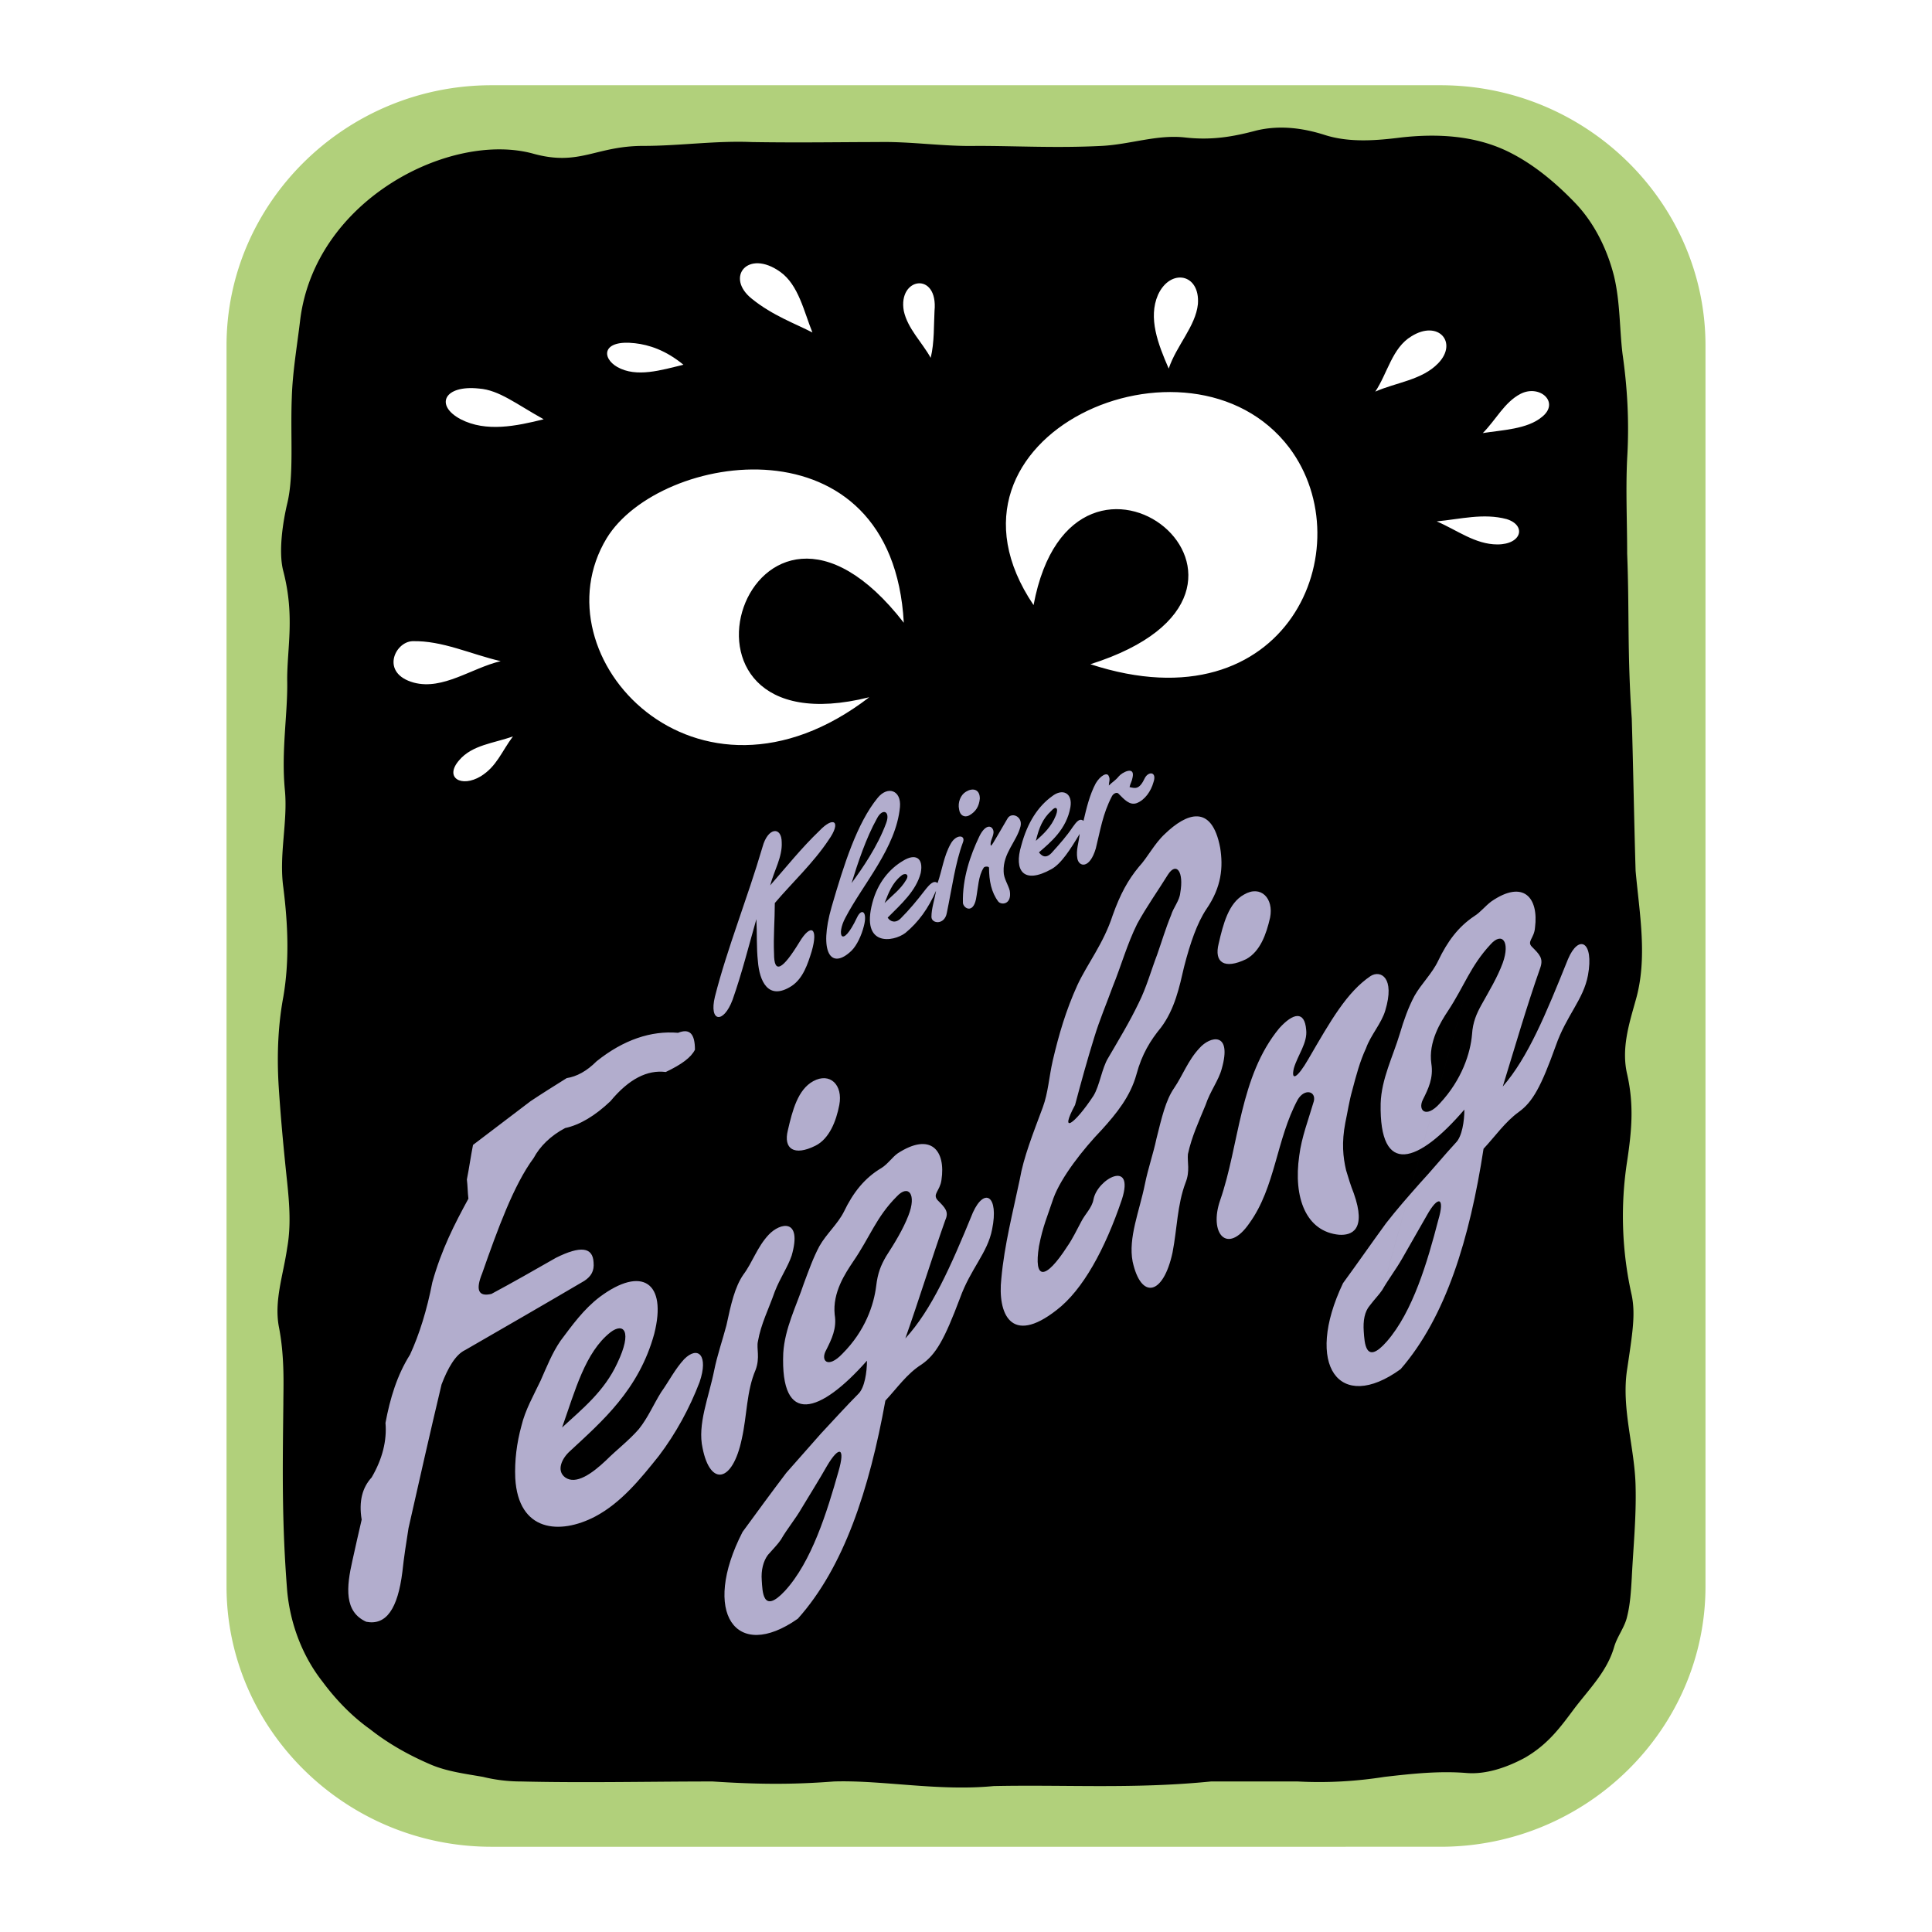 <svg xmlns="http://www.w3.org/2000/svg" width="2500" height="2500" viewBox="0 0 192.756 192.756"><g fill-rule="evenodd" clip-rule="evenodd"><path fill="#fff" d="M0 0h192.756v192.756H0V0z"/><path d="M56.77 12.564c1.149-.153 2.222-.459 3.371-.689a17.202 17.202 0 0 1 3.984-.459c3.678 0 7.278-.537 10.956-.46 4.137.153 8.274.077 12.412 0 3.447 0 6.895.46 10.266.46 4.137 0 8.197.229 12.258 0 2.068-.153 4.137-.689 6.205-.843a11.47 11.47 0 0 1 2.299 0c1.992.153 3.83-.077 5.822-.537 2.221-.536 4.289-.613 6.512-.153.766.153 1.455.306 2.145.536h8.275l9.193 1.226c3.523 1.456 6.588 3.831 9.193 6.589 2.604 2.911 4.213 6.512 4.826 10.343.307 2.222.307 4.443.613 6.665.459 3.524.611 7.125.383 10.649-.154 3.141 0 6.205 0 9.27.229 4.903.076 9.73.307 14.557.229 3.83.307 7.584.383 11.338.076 2.375.076 4.75.307 7.125.383 3.217.689 6.359.307 9.653-.078.92-.307 1.916-.537 2.834l-.842 5.822.535 5.057-.842 8.197.766 8.811-.459 8.811c-.23 2.682.383 5.363.766 7.969.535 4.443 0 8.811-.307 13.254-.076 1.531-.23 2.986-.766 4.443-.383.842-.844 1.607-1.15 2.527-.689 1.992-1.838 3.678-3.141 5.363l-2.375 2.988c-1.609 1.914-3.295 3.6-5.592 4.672-2.146.996-4.367 1.609-6.742 1.457-2.682-.23-5.439.076-8.121.459-2.834.383-5.746.537-8.58.383l-9.041.076c-2.605.23-5.209.385-7.814.385-4.443.076-8.811-.078-13.254 0-3.141.305-6.358.076-9.653-.154-2.298-.152-4.673-.383-6.972-.23l-11.645-.076h-19c-2.298 0-4.597-.459-6.818-.918a18.339 18.339 0 0 1-4.367-1.457c-3.371-1.531-6.435-3.6-9.04-6.281-.689-.768-1.379-1.533-1.992-2.299-2.451-3.141-3.83-6.666-4.213-10.572-.459-4.443-.536-8.887-.536-13.33V142.5c.077-3.217.229-6.436-.383-9.652-.307-2.145-.077-4.137.383-6.283l.459-2.068c.536-3.447-.077-6.971-.383-10.418-.537-5.057-.919-10.189 0-15.246.613-3.294.383-6.589 0-9.883-.307-2.375 0-4.673.153-7.048.077-.919.077-1.839 0-2.758-.229-2.911 0-5.746.153-8.657.077-.766.077-1.533.077-2.375 0-2.987.536-5.976 0-8.963-.153-.537-.23-1.073-.383-1.609-.537-2.758-.077-5.516.536-8.121.307-1.685.23-3.371.23-5.056 0-2.758 0-5.439.383-8.197.153-1.379.307-2.834.537-4.213.229-1.916.689-3.678 1.302-5.517a44.445 44.445 0 0 1 1.686-3.294 20.895 20.895 0 0 1 2.222-2.912 19.795 19.795 0 0 1 2.528-2.528c1.533-1.302 3.064-2.298 4.827-3.217a21.96 21.96 0 0 1 3.064-1.379c1.838-.613 3.448-.996 5.363-1.226 1.073-.077 2.068-.153 3.142-.077 1.149.077 2.222.307 3.371.537.839.224 1.605.301 2.448.224z"/><path d="M49.032 8.504h94.693c14.557 0 26.432 11.721 26.432 25.971v123.806c0 14.25-11.875 25.971-26.432 25.971H49.032c-14.556 0-26.431-11.721-26.431-25.971V34.476c0-14.25 11.875-25.972 26.431-25.972zm4.137 6.819c-8.198-2.222-21.682 4.52-23.214 16.548-.306 2.605-.766 5.21-.843 7.814-.153 3.907.23 7.738-.459 10.572-.383 1.609-.919 4.75-.383 6.742 1.149 4.443.383 7.584.383 10.802.077 3.371-.613 7.048-.23 11.032.307 3.141-.613 6.436-.153 9.729.46 3.677.613 7.278 0 10.88-.459 2.451-.689 5.439-.459 9.039.23 3.525.536 6.59.843 9.5.23 2.223.383 4.367 0 6.512-.383 2.682-1.302 5.211-.843 7.814.613 3.064.459 6.053.459 7.738-.076 6.818-.153 11.875.383 18.693.306 3.295 1.532 6.512 3.524 9.041 1.303 1.762 2.912 3.447 4.75 4.75 1.839 1.455 3.907 2.604 6.053 3.523 1.608.689 3.447.92 5.209 1.227 1.226.305 2.528.459 3.831.459 6.359.152 12.718 0 19.076 0 4.673.307 8.121.307 12.105 0 4.827-.154 10.419.996 15.936.459 7.201-.152 14.02.307 21.68-.459h8.658c2.834.152 5.746 0 8.656-.459 2.682-.307 5.439-.613 8.197-.385 1.916.154 3.984-.535 5.824-1.531 2.375-1.379 3.6-3.141 4.979-4.98 1.533-1.992 3.219-3.676 3.908-6.051.307-1.074 1.072-1.992 1.303-3.064.307-1.227.383-2.529.459-3.832.152-3.064.459-6.053.383-9.117-.076-3.906-1.455-7.814-.842-11.721.535-3.602.842-5.439.459-7.355a35.875 35.875 0 0 1-.459-13.406c.459-3.064.689-5.594 0-8.658-.613-2.604.229-5.133.842-7.354 1.227-4.214.383-8.658 0-12.948-.152-5.056-.23-10.112-.383-15.169-.459-6.588-.23-10.726-.459-16.471 0-3.142-.154-6.359 0-9.5.229-3.754 0-7.201-.461-10.419-.307-2.528-.229-5.133-.842-7.738-.613-2.452-1.84-5.21-3.908-7.355-1.992-2.068-4.289-3.984-6.895-5.209-3.295-1.532-6.973-1.686-10.42-1.303-2.451.307-5.133.537-7.584-.229-2.375-.766-4.674-.996-6.895-.46-2.299.613-4.443.996-7.125.689-2.758-.306-5.439.69-8.273.843-4.521.23-8.506 0-12.488 0-3.294.077-6.589-.459-9.883-.383-3.754 0-7.661.077-12.564 0-3.601-.153-7.201.383-10.802.383-4.827 0-6.36 2.069-11.033.767z" fill="#b1d07b"/><path d="M86.725 69.564c-17.238 13.254-33.326-4.061-26.201-15.859 5.286-8.657 28.5-12.258 29.649 8.427-15.323-19.765-26.125 13.101-3.448 7.432zm16.394-9.193c-11.414-16.932 15.629-28.729 25.512-15.706 7.432 9.883-.152 28.04-19.842 21.604 23.213-7.354-1.685-27.197-5.67-5.898zm-51.942 13.1c-1.915.689-4.061.843-5.363 2.375-1.533 1.762.23 2.758 2.145 1.608 1.609-.995 2.069-2.451 3.218-3.983zm-1.225-7.508c-2.988-.69-5.823-2.069-8.811-1.992-1.762.077-3.218 3.218.153 4.137 2.912.767 5.746-1.455 8.658-2.145zm4.29-24.132c-2.758-1.532-4.443-2.912-6.436-3.064-3.524-.383-4.443 1.686-1.839 3.064 2.529 1.302 5.517.689 8.275 0zm13.943-5.44c-2.222.537-4.673 1.303-6.589.23-1.608-.919-1.532-2.758 1.763-2.375 1.379.153 3.064.689 4.826 2.145zm12.871-3.218c-1.609-.843-3.984-1.686-6.053-3.371-2.682-2.145-.383-4.979 2.835-2.682 1.839 1.303 2.375 3.985 3.218 6.053zm11.798 2.529c.383-1.532.307-3.371.383-4.674.383-3.984-3.677-3.371-3.064 0 .383 1.763 1.838 3.141 2.681 4.674zm23.75 1.072c.766-2.298 2.682-4.214 2.912-6.436.229-3.064-2.758-3.601-3.984-.919-.997 2.298-.001 4.903 1.072 7.355zm20.609 2.298c1.225-1.839 1.686-4.367 3.6-5.516 2.682-1.686 4.674.613 2.682 2.682-1.61 1.685-4.214 1.915-6.282 2.834zm10.725 4.137c1.303-1.303 2.145-3.064 3.754-3.907 1.916-.996 3.984.843 2.146 2.298-1.457 1.226-3.984 1.303-5.9 1.609l-4.596 8.811c2.375-.23 4.672-.843 6.971-.23 1.992.613 1.533 2.528-.918 2.528-2.223 0-4.061-1.456-6.053-2.298l4.596-8.811z" fill="#fff"/><path d="M76.076 84.503c.537-1.992 1.916-2.068 1.916-.46.076 1.456-.766 2.834-1.149 4.291 1.609-1.839 3.141-3.754 4.903-5.44 1.456-1.532 2.222-.919.919.92-1.532 2.298-3.601 4.213-5.362 6.282 0 1.686-.153 3.371-.077 5.056 0 2.068.842 1.609 2.528-1.149 1.149-1.916 1.915-1.456 1.226.919-.383 1.226-.843 2.681-1.992 3.447-2.375 1.533-3.218-.535-3.371-2.451-.153-1.379-.077-2.835-.153-4.214-.766 2.682-1.456 5.44-2.375 8.045-.919 2.451-2.375 2.221-1.762-.307 1.225-4.826 3.217-9.73 4.749-14.939zm8.887 3.601c.613-1.992 1.456-4.52 2.528-6.436.536-1.072 1.379-.766.919.46-.842 2.299-2.374 4.52-3.447 5.976zm-.613 3.447c1.762-3.371 5.057-6.972 5.439-11.032.153-1.686-1.226-2.146-2.222-.919-2.068 2.528-3.371 6.665-4.597 10.879-1.303 4.52-.076 6.359 1.992 4.367.536-.537.996-1.533 1.226-2.452.383-1.455-.23-1.839-.689-.843-1.532 3.218-2.068 1.686-1.149 0zm4.214 0c1.379-1.379 2.834-2.681 3.294-4.443.307-1.532-.536-1.992-1.762-1.226-1.303.766-2.528 2.145-3.064 4.214-1.149 4.366 2.068 3.907 3.294 2.987 1.302-1.072 2.298-2.451 3.064-4.213-.153.919-.46 1.762-.46 2.605 0 .689 1.302.843 1.532-.383.537-2.605.843-4.979 1.609-7.048.306-.766-.689-.843-1.226.153-.689 1.226-.843 2.604-1.303 3.907-.383-.307-.766.077-1.302.766-.766.996-1.532 1.916-2.375 2.758-.535.537-1.072.307-1.301-.077zm-.307-1.455c.766-.767 1.609-1.379 2.146-2.299.383-.612-.153-.766-.537-.383-.843.69-1.225 1.686-1.609 2.682zm8.121-11.109c.613-.383 1.38-.306 1.38.689-.078.766-.385 1.302-1.073 1.686-.459.23-.919 0-.996-.613-.153-.689.153-1.456.689-1.762zm1.302 4.52c.537-1.149 1.15-1.226 1.379-.766.23.459-.229.996-.229 1.456s.152.077 1.686-2.528c.383-.689 1.531-.229 1.303.767-.385 1.532-1.764 2.681-1.686 4.52 0 .689.459 1.303.611 1.916.23 1.379-.842 1.456-1.148 1.073-.689-.919-.92-2.069-.92-3.371 0-.153-.459-.153-.535 0-.537.843-.537 1.915-.768 3.141-.305 1.456-1.225.92-1.301.384-.076-2.455.765-4.829 1.608-6.592zm5.976 1.533c1.148-.996 2.758-2.298 3.141-4.52.23-1.379-.766-1.916-1.838-1.073-1.379.996-2.451 2.604-3.064 4.903-.766 2.528.229 3.907 2.988 2.375.994-.536 1.914-1.992 2.834-3.524-.076.843-.383 1.609-.23 2.452.154.843 1.227 1.073 1.84-.996.459-1.839.689-3.448 1.607-5.21.154-.307.537-.459.689-.23.537.537 1.072 1.149 1.764.919.842-.306 1.455-1.226 1.686-2.068.383-1.072-.461-1.149-.844-.46-.537 1.149-.92 1.073-1.533.919.078-.383.23-.536.309-.996.229-1.149-1.074-.46-1.381-.077-.383.46-.611.537-.996.919 0-.306.154-.613 0-.919-.152-.459-.842-.076-1.301.69-.613 1.149-.92 2.452-1.227 3.754-.383-.306-.689.077-1.072.613-.613.919-1.303 1.686-1.992 2.452-.69.843-1.149.383-1.38.077l-.307-1.149c.307-1.302.689-2.222 1.533-2.988.459-.536.766-.306.459.46-.459 1.149-1.227 1.838-1.992 2.528l.307 1.149zM67.649 103.043c-2.682-.229-5.439.689-8.121 2.836-.996.996-1.992 1.531-2.988 1.684-1.226.768-2.452 1.533-3.601 2.299l-5.746 4.367c-.23 1.15-.383 2.299-.613 3.447.077.613.077 1.303.153 1.916-1.379 2.527-2.682 5.057-3.601 8.35-.536 2.76-1.302 5.211-2.221 7.203-1.303 2.068-1.992 4.365-2.452 6.818.153 1.762-.306 3.6-1.379 5.439-.919.996-1.303 2.375-.996 4.213-.307 1.303-.613 2.682-.919 4.061-.613 2.682-.843 5.133 1.379 6.129 1.992.383 3.141-1.303 3.601-4.98.153-1.455.383-2.91.613-4.365 1.072-4.75 2.145-9.5 3.294-14.328.613-1.607 1.379-2.986 2.375-3.447 3.984-2.297 7.968-4.596 11.875-6.895.689-.459.996-.996.919-1.838-.076-1.533-1.302-1.686-3.754-.461-2.145 1.227-4.29 2.451-6.436 3.602-1.302.307-1.608-.383-.919-2.068 1.532-4.367 3.141-8.811 5.133-11.492.613-1.148 1.686-2.223 3.141-2.988 1.456-.307 2.988-1.225 4.52-2.682 1.839-2.221 3.678-3.141 5.516-2.91 1.609-.766 2.528-1.457 2.912-2.223 0-1.611-.536-2.146-1.685-1.687zm-2.375 30.033c-1.532 5.592-5.21 8.732-8.427 11.721-.766.689-1.379 1.916-.46 2.605 1.073.766 2.682-.383 4.061-1.686 1.073-1.072 2.298-1.992 3.294-3.141.919-1.15 1.456-2.453 2.222-3.678.766-1.072 1.379-2.299 2.298-3.295 1.379-1.379 2.452-.383 1.532 2.299-.996 2.604-2.375 5.133-4.061 7.354-1.838 2.299-3.754 4.674-6.358 6.053-3.524 1.84-7.662 1.533-7.968-3.83-.077-1.762.153-3.523.613-5.209.383-1.609 1.226-3.064 1.915-4.521.613-1.379 1.149-2.758 1.992-3.982 1.149-1.533 2.298-3.143 3.907-4.367 4.214-3.143 6.742-1.458 5.44 3.677zm-4.367-.154c1.303-.996 2.222-.152.689 3.064-1.302 2.836-3.524 4.598-5.516 6.436 1.303-3.678 2.299-7.508 4.827-9.5zm20.225-25.051c1.686-.92 2.988.383 2.605 2.373-.307 1.609-.996 3.371-2.375 4.061-2.145 1.074-3.217.307-2.758-1.531.46-1.993.996-4.061 2.528-4.903zm-4.443 15.322c-1.149 1.225-1.609 2.758-2.528 3.982-.843 1.227-1.226 2.912-1.686 5.057-.383 1.455-.919 2.988-1.226 4.52-.536 2.682-1.686 5.363-1.149 7.738.767 3.83 2.988 3.447 3.907-.92.537-2.375.46-4.748 1.379-6.895.459-1.225.077-2.145.23-2.834.306-1.762 1.072-3.219 1.686-4.98.536-1.379 1.302-2.451 1.686-3.6 1.072-3.753-1.15-3.294-2.299-2.068zm12.794-3.832c-2.069 2.068-2.682 4.061-4.367 6.512-.766 1.15-2.068 3.064-1.838 5.287.229 1.379-.307 2.451-.843 3.523-.613 1.072.153 1.916 1.609.383 2.298-2.297 3.141-4.902 3.371-6.74.153-1.303.46-2.07.996-2.988.843-1.303 1.686-2.682 2.222-4.061.842-2.144-.001-3.14-1.15-1.916zm.077-4.289c-.537.383-.996 1.072-1.609 1.455-1.686.996-2.834 2.451-3.754 4.367-.613 1.225-1.762 2.221-2.451 3.447-.613 1.148-1.073 2.451-1.532 3.678-.767 2.299-1.916 4.52-2.068 6.971-.307 7.355 3.677 6.053 8.351.766 0 1.15-.23 2.682-.843 3.295-1.149 1.15-2.682 2.836-3.754 3.984l-3.448 3.906c-1.456 1.916-2.911 3.908-4.367 5.9-4.137 8.043-.689 13.023 5.516 8.656 4.597-5.133 7.125-12.871 8.734-21.758 1.149-1.225 2.145-2.682 3.6-3.6 1.456-.996 2.298-2.529 3.831-6.59 1.072-2.988 2.758-4.52 3.217-6.895.689-3.371-.766-4.213-1.914-1.686-2.222 5.439-4.138 9.73-6.742 12.564 1.379-3.908 2.604-7.891 3.984-11.799.383-.842 0-1.225-.767-1.992-.536-.611.23-.918.383-1.992.459-2.983-1.073-4.823-4.367-2.677zm-11.645 38.535c.613-1.072 1.456-2.068 2.069-3.141.689-1.15 1.839-2.988 2.528-4.215 1.226-2.068 1.839-1.838 1.149.537-1.149 4.061-2.681 9.041-5.363 11.951-2.222 2.375-2.222 0-2.298-1.072-.077-.996.153-1.916.613-2.529.536-.611.995-1.072 1.302-1.531zm38.306-70.406c2.145-2.068 4.674-3.064 5.516 1.379.307 1.916.154 3.907-1.379 6.129-.92 1.379-1.609 3.371-2.221 5.747-.461 1.992-.92 4.213-2.299 6.053-1.072 1.301-1.916 2.682-2.451 4.672-.613 2.223-1.992 3.908-3.447 5.518-1.916 1.992-4.062 4.75-4.828 6.818-.611 1.838-1.072 2.834-1.455 4.826-.537 3.371.613 3.447 2.834 0 .537-.766.92-1.609 1.379-2.451.385-.768 1.074-1.379 1.227-2.223.383-2.068 4.137-4.061 2.834 0-1.686 4.98-3.906 9.041-6.512 11.033-4.596 3.6-5.898.305-5.516-3.143.307-3.371 1.148-6.588 1.838-9.883.383-2.221 1.303-4.52 2.299-7.201.537-1.455.613-2.988.996-4.674.613-2.604 1.303-4.979 2.451-7.508.996-2.145 2.605-4.137 3.525-6.971.766-2.145 1.531-3.524 2.604-4.827.919-.995 1.532-2.298 2.605-3.294zm-8.963 27.043c-1.609 2.988-.078 1.992 1.838-.918.613-.996.844-2.758 1.455-3.754 1.072-1.84 2.145-3.602 3.064-5.518.766-1.531 1.227-3.217 1.84-4.826.459-1.303.842-2.605 1.379-3.907.229-.767.842-1.456.918-2.222.385-2.146-.383-3.142-1.225-1.839-.996 1.609-2.146 3.218-3.064 4.903-.996 1.992-1.609 4.213-2.451 6.283-.613 1.686-1.303 3.293-1.84 5.057-.69 2.222-1.303 4.444-1.914 6.741zm16.853-20.991c-1.531.843-2.068 2.911-2.527 4.903-.461 1.839.535 2.605 2.758 1.533 1.379-.767 1.992-2.452 2.375-4.138.383-1.915-.92-3.294-2.606-2.298zm-4.443 15.323c-1.148 1.225-1.686 2.758-2.527 3.982-.844 1.227-1.227 2.912-1.764 5.057-.305 1.457-.842 2.988-1.148 4.521-.537 2.68-1.686 5.361-1.225 7.736.842 3.832 3.062 3.371 3.982-.918.461-2.375.461-4.75 1.303-6.973.459-1.148.154-2.068.23-2.834.383-1.762 1.072-3.219 1.762-4.904.459-1.379 1.303-2.451 1.609-3.6 1.073-3.752-1.15-3.293-2.222-2.067zm7.967-1.992c-3.982 4.826-3.982 11.645-5.898 17.16-1.148 3.295.689 5.518 2.912 2.299 2.604-3.6 2.682-8.35 4.826-12.334.689-1.15 1.838-.844 1.609.152-.537 1.84-1.227 3.602-1.457 5.439-.611 4.215.689 7.586 3.984 7.893 1.227.076 2.758-.461 1.455-4.139-.307-.766-.535-1.531-.766-2.297-.307-1.303-.459-2.76-.076-4.75.23-1.074.383-2.146.689-3.219.383-1.455.766-2.91 1.379-4.213.459-1.303 1.531-2.453 1.916-3.754.996-3.295-.461-4.061-1.457-3.447-2.375 1.607-3.982 4.443-6.205 8.273-1.148 1.992-1.762 2.223-1.455.92.383-1.303 1.379-2.529 1.225-3.832-.152-1.913-1.3-1.684-2.681-.151zm21.068-8.351c-1.99 2.145-2.604 4.136-4.213 6.589-.766 1.148-1.992 3.141-1.686 5.285.23 1.455-.307 2.529-.842 3.602-.537 1.072.307 1.916 1.686.383 2.221-2.375 3.064-5.057 3.217-6.895.076-1.227.459-2.068.92-2.912.766-1.379 1.609-2.758 2.145-4.213.765-2.146-.076-3.141-1.227-1.839zm.078-4.29c3.217-2.222 4.75-.383 4.367 2.604-.078 1.073-.844 1.379-.307 1.915.766.767 1.148 1.149.842 2.069-1.379 3.908-2.527 7.891-3.754 11.875 2.529-2.912 4.291-7.201 6.512-12.717 1.072-2.528 2.605-1.763 1.992 1.608-.459 2.453-2.145 3.984-3.217 7.049-1.457 4.061-2.299 5.594-3.678 6.588-1.379.996-2.375 2.453-3.525 3.678-1.379 8.965-3.754 16.779-8.273 21.988-6.129 4.443-9.652-.383-5.746-8.58 1.457-1.992 2.836-3.984 4.291-5.977 1.072-1.379 2.221-2.682 3.371-3.984 1.072-1.148 2.527-2.91 3.6-4.061.613-.611.844-2.145.844-3.293-4.598 5.361-8.504 6.742-8.352-.613.076-2.451 1.227-4.674 1.916-6.973.383-1.301.842-2.604 1.455-3.754.689-1.225 1.762-2.221 2.375-3.523.92-1.916 1.992-3.371 3.602-4.444.613-.383 1.072-.996 1.685-1.455l-10.879 38.766c.611-1.072 1.379-2.068 1.992-3.143.689-1.225 1.762-3.064 2.451-4.289 1.148-2.068 1.838-1.84 1.148.459-1.072 4.137-2.527 9.117-5.133 12.105-2.145 2.451-2.221.076-2.299-.996-.076-1.072.078-1.992.613-2.605.461-.613.92-1.072 1.227-1.531l10.88-38.766z" fill="#b2adcd"/></g></svg>